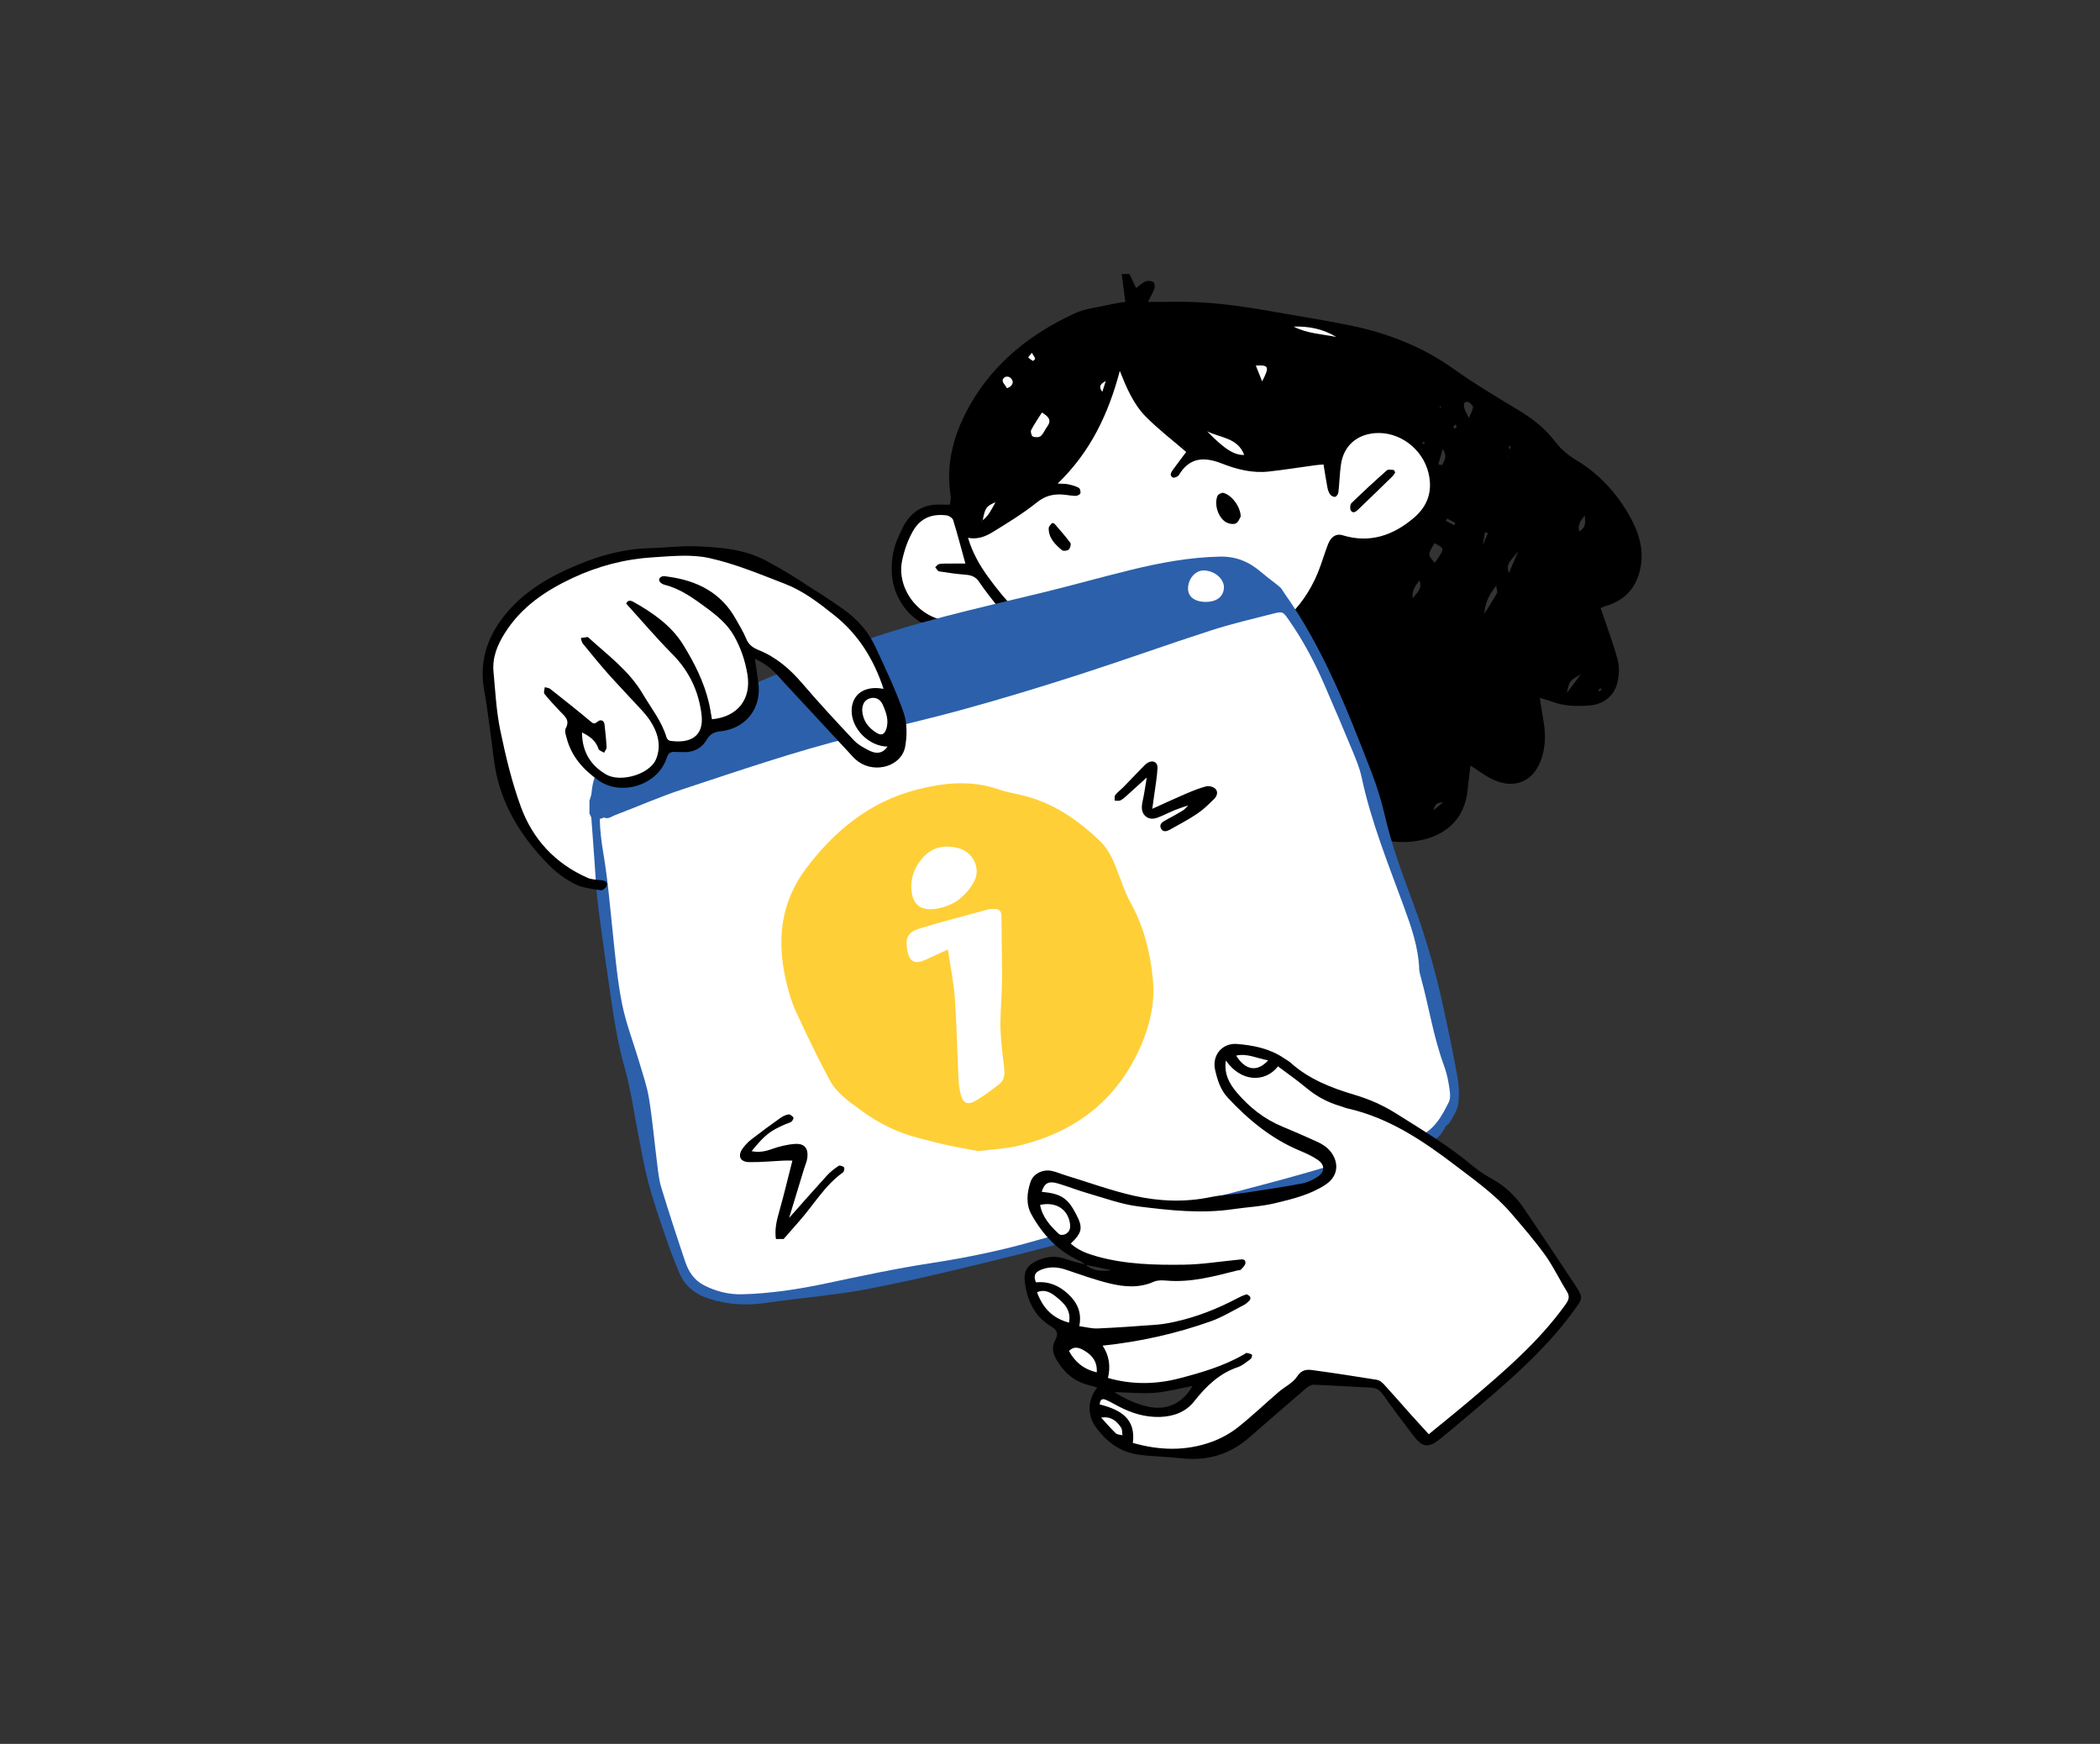 <?xml version="1.0" encoding="UTF-8"?>
<!-- Generator: Adobe Illustrator 26.3.1, SVG Export Plug-In . SVG Version: 6.00 Build 0)  -->
<svg xmlns="http://www.w3.org/2000/svg" xmlns:xlink="http://www.w3.org/1999/xlink" version="1.1" id="_x2014_ÎÓÈ_x5F_1" x="0px" y="0px" viewBox="0 0 584.97 485.73" style="enable-background:new 0 0 584.97 485.73;" xml:space="preserve">
<rect x="0" y="0" width="584.97" height="485.73" fill="#333333" stroke="none"/>
<style type="text/css">
	.st0{fill:#FFFFFF;}
	.st1{fill:#2C60AB;}
	.st2{fill:#FFCF37;}
</style>
<g>
	<path class="st0" d="M265.51,141.61c-0.44-0.25-21.9,0.63-14.46,21.54c7.44,20.91,30.27,7.79,30.27,7.79s-1.32,18.37,34.1,14.43   c35.42-3.93,45.44-10.99,49.94-18.75c4.5-7.77,9.19-16.33,9.19-16.33s26.78,4.04,24.73-15.34s-21.81-15.55-21.81-15.55l-2.93-25.55   c0,0,6.48-2.62-23.18-4.37c-29.66-1.75-53.19-0.57-63.03,5.83c-9.84,6.4-18,16.32-19.9,25.5   C266.53,130,265.51,141.61,265.51,141.61z"></path>
	<path d="M314.63,76.33c0.6,1.29,1.2,2.58,1.83,3.92c0.86-0.64,1.64-1.44,2.59-1.85c0.64-0.27,1.66-0.2,2.24,0.15   c0.35,0.21,0.43,1.32,0.24,1.9c-0.36,1.1-1.01,2.12-1.77,3.62c2.68,0,5.02,0.03,7.36-0.01c9.13-0.15,18.11,1.07,27.06,2.66   c7.39,1.32,14.81,2.45,22.16,3.97c10.26,2.12,19.84,5.87,28.48,12c5.63,4,11.56,7.61,17.51,11.15c4.15,2.47,7.89,5.23,10.84,9.14   c1.54,2.04,3.65,3.83,5.86,5.15c6.11,3.67,10.82,8.68,14.38,14.67c2.75,4.62,4.65,9.67,3.57,15.27c-1.06,5.52-4.27,9.14-9.72,10.74   c-0.56,0.16-1.08,0.43-1.4,0.56c1.64,4.87,3.42,9.53,4.73,14.31c0.54,1.96,0.44,4.27-0.02,6.28c-0.88,3.93-3.9,6.26-7.94,6.55   c-3.47,0.25-6.93,0.18-10.26-1.06c-0.99-0.37-2.02-0.63-3.46-1.07c0.39,2.4,0.69,4.46,1.05,6.52c0.58,3.33,0.57,6.62-0.4,9.88   c-2.06,6.95-7.79,9.42-14.28,6.06c-1.89-0.98-3.61-2.29-5.67-3.61c-0.26,2.22-0.56,4.36-0.75,6.5c-0.88,9.5-7.54,13.81-15.36,14.65   c-10.66,1.15-20.43-4.25-25.49-13.69c-4.95-9.24-10.04-18.4-14.91-27.68c-1.8-3.44-3.13-7.13-4.73-10.86   c-0.87,0.27-1.67,0.46-2.43,0.75c-6.94,2.71-14.25,3.8-21.54,5.07c-4.72,0.82-9.4,1.48-14.21,1.51   c-5.77,0.04-10.85-1.83-15.26-5.26c-4.42-3.44-8.5-7.3-12.72-10.99c-0.88-0.77-1.7-1.62-2.54-2.42   c-7.26,6.81-20.42,6.64-26.67-0.31c-4.2-4.67-5.33-10.32-4.23-16.33c0.44-2.41,1.49-4.77,2.58-7c2.18-4.46,5.72-6.91,10.89-6.61   c0.71,0.04,1.43,0.01,2.38,0.01c0.08-0.81,0.32-1.63,0.2-2.38c-1.49-9.27,0.99-17.75,5.53-25.65   c6.71-11.67,16.88-19.64,28.95-25.22c3.07-1.42,6.66-1.74,10.02-2.51c1.38-0.32,2.78-0.5,4.16-0.73c-0.36-2.74-0.69-5.25-1.02-7.75   C313.19,76.33,313.91,76.33,314.63,76.33z M412.97,152.07c0.5-1.2,1-2.39,1.5-3.59c-0.28-0.07-0.55-0.15-0.83-0.22   c-0.21,1.29-0.42,2.57-0.63,3.86c-0.06,0.06-0.11,0.13-0.16,0.19C412.89,152.23,412.93,152.15,412.97,152.07z M399.33,225.71   c0.88-0.75,1.75-1.5,2.63-2.24c-1.77-0.03-2.47,0.88-2.58,2.29c-0.06,0.08-0.11,0.16-0.17,0.24   C399.25,225.9,399.29,225.8,399.33,225.71z M374.97,207.91c-1.25,1.24-1.55,2.81-1.24,4.58c0.4-1.54,0.79-3.08,1.19-4.63   c0.07-0.3,0.15-0.61,0.22-0.91C375.08,207.27,375.03,207.59,374.97,207.91z M273.69,144.93c1.67-1.19,2.43-2.94,3.62-5.05   c-2.64,1.14-2.89,1.56-3.58,5.1c-0.09,0.03-0.19,0.04-0.26,0.1c-0.04,0.03-0.04,0.12-0.06,0.19   C273.5,145.15,273.59,145.04,273.69,144.93z M269.65,149.8c1.22,4.1,3.15,7.49,5.46,10.71c5.25,7.33,11.47,13.72,18.82,18.96   c2.42,1.72,4.46,4.39,8.03,3.81c0.3-0.05,0.66,0.24,0.97,0.41c3.73,2.1,7.77,2.08,11.86,1.72c1.78-0.16,3.57-0.41,5.35-0.39   c9.1,0.07,17.8-1.91,26.15-5.29c10.36-4.19,17.75-11.45,21.53-22.1c0.72-2.02,1.35-4.06,2.12-6.06c0.82-2.11,2.3-3.02,4-2.5   c7.62,2.35,14.16,0.06,19.91-4.84c3.8-3.24,5.3-7.36,4.07-12.48c-1.61-6.71-8.1-11.69-15-11.1c-5.1,0.43-8.67,3.66-9.38,8.7   c-0.37,2.58-0.42,5.2-0.72,7.79c-0.05,0.47-0.52,1.16-0.91,1.24c-0.41,0.09-1.12-0.29-1.4-0.68c-0.4-0.56-0.63-1.29-0.76-1.98   c-0.39-2.07-0.71-4.16-1.07-6.35c-0.78,0.07-1.48,0.1-2.18,0.19c-4.37,0.59-8.72,1.3-13.1,1.78c-4.51,0.5-8.86-0.6-12.97-2.21   c-4.98-1.96-9.04-1.81-12.05,3.19c-0.26,0.43-1.31,0.87-1.66,0.69c-1.03-0.54-0.52-1.43-0.03-2.11c1.29-1.79,2.63-3.53,3.74-5.01   c-3.79-3.28-7.79-6.32-11.27-9.85c-3.46-3.5-5.38-8.09-7.23-12.73c-3.13,11.85-8.11,22.51-17.31,31.38   c1.32,0.08,2.13,0.02,2.89,0.19c1.03,0.22,2.09,0.5,3.01,0.99c0.34,0.18,0.56,1.1,0.42,1.54c-0.12,0.36-0.88,0.72-1.35,0.71   c-1.31-0.03-2.61-0.33-3.92-0.39c-2.56-0.12-4.7,0.48-6.87,2.23c-3.79,3.05-8,5.61-12.16,8.17   C274.67,149.35,272.43,150.34,269.65,149.8z M278.24,169.38c-2.02-2.65-3.86-4.83-5.41-7.2c-0.96-1.47-2.14-1.97-3.79-2.1   c-2.49-0.2-4.97-0.53-7.44-0.93c-0.41-0.07-0.73-0.75-1.09-1.15c0.34-0.3,0.65-0.77,1.04-0.87c0.68-0.17,1.42-0.15,2.13-0.16   c1.77-0.02,3.54-0.01,5.24-0.01c-1.15-4.15-2.19-8.13-3.4-12.07c-0.18-0.59-1.13-1.24-1.8-1.33c-4.02-0.54-7.3,0.68-9.4,4.35   c-1.48,2.6-2.43,5.34-3.04,8.3c-1.66,8.09,5.27,16.74,13.82,16.72C269.69,172.93,273.73,171.39,278.24,169.38z M336.26,120.13   c4.82,5,7.61,6.69,10.33,6.59C344.79,121.91,339.94,121.97,336.26,120.13z M290.23,114.91c-1.09,1.73-2.16,3.25-3,4.89   c-0.22,0.44,0.1,1.63,0.48,1.79c0.62,0.27,1.72,0.26,2.19-0.13c0.77-0.65,1.14-1.75,1.77-2.59   C292.92,117.21,292.31,116.09,290.23,114.91z M360.36,90.97c3.72,1.93,7.88,2.07,11.87,2.88   C368.58,91.63,364.58,90.82,360.36,90.97z M399.65,156.77c2.84-4,2.84-4-0.07-5.46C397.67,154.5,397.67,154.5,399.65,156.77z    M364.58,191.41c-2.16,4.25-2.16,4.31-0.42,6.67C364.64,195.91,366.33,194.03,364.58,191.41z M413.49,170.94   c1.19-1.91,2.41-3.8,3.52-5.76c0.19-0.33-0.09-0.93-0.23-2.03C414.72,165.73,413.65,168.02,413.49,170.94z M351.58,106.22   c2.12-4.09,1.87-4.6-1.76-4.39C350.43,103.37,351,104.79,351.58,106.22z M409.16,116.43c0.44-1.05,1.01-1.99,1.16-3   c0.06-0.42-0.7-1.07-1.22-1.42c-0.26-0.18-1.1-0.04-1.18,0.17c-0.18,0.44-0.18,1.06-0.02,1.52   C408.19,114.56,408.65,115.36,409.16,116.43z M422.94,153.55c-3.21,3.73-3.21,3.73-2.66,6.09   C421.31,157.27,422.13,155.41,422.94,153.55z M395.37,161.68c-1.11,1.47-2.18,2.96-1.86,4.94   C394.61,165.16,396.36,163.99,395.37,161.68z M280.51,108.14c0.44-0.22,0.68-0.29,0.85-0.43c1.07-0.89,0.93-1.83-0.06-2.61   c-0.31-0.24-1.08-0.27-1.4-0.05c-1.11,0.76-0.47,1.57,0.12,2.33C280.21,107.64,280.38,107.93,280.51,108.14z M440.34,187.83   c-3.18,1.84-3.18,1.84-3.87,5.16C437.85,191.15,438.87,189.79,440.34,187.83z M441.42,143.59c-0.8,1.19-2.07,2.25-1.52,4.42   C441.96,146.85,441.59,145.19,441.42,143.59z M400.66,129.32c0.34,0.08,0.68,0.17,1.02,0.25c0.54-1.15,1.66-2.19,0.2-4.52   C401.34,126.97,401,128.14,400.66,129.32z M287.41,98.26c-0.49,0.63-0.75,0.97-1.01,1.31c0.44,0.33,0.86,0.7,1.34,0.96   c0.07,0.04,0.65-0.5,0.6-0.65C288.18,99.39,287.84,98.96,287.41,98.26z M308.01,106.15c-1.17,0.62-2.21,1.28-0.96,3.01   C307.44,107.93,307.72,107.04,308.01,106.15z M403.11,144.43c-0.12,0.21-0.25,0.42-0.37,0.63c0.78,0.41,1.57,0.81,2.35,1.22   c0.1-0.21,0.21-0.42,0.31-0.63C404.64,145.23,403.87,144.83,403.11,144.43z M405.76,118.99c-0.1-0.36-0.17-0.57-0.23-0.78   c-0.24,0.21-0.52,0.39-0.68,0.64c-0.06,0.09,0.19,0.37,0.29,0.56C405.37,119.26,405.58,119.11,405.76,118.99z M446.21,192.06   c-0.19-0.14-0.35-0.33-0.43-0.3c-0.19,0.07-0.37,0.22-0.47,0.39c-0.06,0.09,0.06,0.29,0.1,0.43   C445.66,192.42,445.91,192.26,446.21,192.06z M396.51,122.97c-0.11,0.16-0.23,0.29-0.29,0.45c-0.02,0.04,0.16,0.23,0.22,0.22   c0.17-0.03,0.32-0.14,0.48-0.22C396.78,123.26,396.65,123.12,396.51,122.97z M420.78,124.65c-0.07-0.2-0.14-0.39-0.21-0.59   c-0.1,0.18-0.25,0.36-0.27,0.54c-0.01,0.19,0.12,0.39,0.19,0.58C420.59,125.01,420.69,124.83,420.78,124.65z M419.78,127.33   l0.13-0.3l-0.17-0.03L419.78,127.33z M401.39,113.35c-0.06-0.08-0.13-0.17-0.19-0.25c-0.07,0.07-0.22,0.19-0.21,0.21   c0.08,0.12,0.19,0.22,0.3,0.33C401.32,113.55,401.35,113.45,401.39,113.35z"></path>
	<path d="M388.63,131.63c-0.23,0.32-0.45,0.74-0.77,1.06c-3.14,3.07-6.29,6.13-9.46,9.16c-0.58,0.55-1.41,1.33-2.09,0.39   c-0.33-0.46-0.24-1.73,0.16-2.12c3.21-3.13,6.52-6.17,9.88-9.14c0.37-0.33,1.28-0.1,1.93-0.06   C388.39,130.93,388.47,131.31,388.63,131.63z"></path>
	<path d="M345.6,143.88c-0.24,0.37-0.62,1.58-1.38,1.92c-0.76,0.33-2.09,0.06-2.85-0.44c-2.13-1.37-3.2-5.01-2.22-7.25   c0.19-0.44,1.13-0.93,1.6-0.83C342.99,137.78,345.6,141.1,345.6,143.88z"></path>
	<path d="M293.06,145.67c0.42,0.1,0.58,0.09,0.64,0.16c1.51,1.77,3.08,3.5,4.46,5.38c0.26,0.36-0.05,1.5-0.46,1.87   c-0.39,0.35-1.53,0.46-1.89,0.16c-1.91-1.61-3.73-3.38-3.69-6.13C292.13,146.58,292.78,146.08,293.06,145.67z"></path>
	<path class="st0" d="M147.11,171.67c0,0-10.97,0.16-10.39,18.94c0.58,18.78,4.52,33.55,10.39,41.97   c5.87,8.42,11.71,11.51,15.66,12.82c3.95,1.31,10.83,0.73,10.83,0.73l5.42-56.83L147.11,171.67z"></path>
	<path class="st0" d="M165.69,223.46c0,0,2.2,39,6.44,58.82c4.24,19.82,15.07,67.03,17.71,70.82c2.63,3.79,7.03,7.72,12.44,8.6   c5.42,0.87,53.54-5.41,90.3-15.59c36.76-10.18,51.95-11.61,60.66-14.84c8.71-3.23,42.67-11.97,45.59-14.89   c2.93-2.91,7.46-5.1,6.15-12.53c-1.32-7.43-7.9-40.95-11.56-49.69c-3.66-8.74-12.44-37.56-16.54-47.2   c-4.1-9.63-8.97-22.31-12.76-28.29c-3.78-5.97-7.88-11.02-7.88-11.02s-91.76,17.29-125.13,28.65   C197.75,207.67,165.69,223.46,165.69,223.46z"></path>
	<path class="st1" d="M406.02,300.18c-1.13-6.42-2.49-12.81-3.86-19.2c-2.13-9.89-4.87-19.6-8.39-29.08   c-3.01-8.15-6.07-16.26-8.02-24.76c-0.95-4.16-2.25-8.27-3.79-12.26c-6.66-17.22-13.39-34.41-24.18-49.64   c-0.41-0.58-0.73-1.27-1.25-1.72c-1.7-1.43-3.55-2.72-5.25-4.18c-3.28-2.84-6.92-4.39-11.4-4.31c-8.54,0.17-16.83,1.73-25.06,3.75   c-8.11,1.98-16.14,4.26-24.25,6.23c-18.31,4.45-36.72,8.41-54.44,15.05c-21.39,8.03-42.37,16.89-62.39,27.9   c-0.84,0.46-1.64,0.99-2.45,1.5c-4.16,2.63-6.1,6.53-6.5,11.32c-0.06,0.76-0.39,1.51-0.6,2.26v3.57c0.18,0.43,0.5,0.84,0.53,1.28   c0.31,3.79,0.55,7.59,0.83,11.38c0.34,4.5,0.54,9.02,1.11,13.49c1.19,9.3,2.53,18.59,3.91,27.86c0.86,5.76,1.92,11.45,3.51,17.08   c1.67,5.92,2.47,12.08,3.68,18.12c0.9,4.53,1.66,9.1,2.83,13.57c1.28,4.81,2.91,9.55,4.53,14.28c1.31,3.82,2.67,7.65,4.32,11.32   c1.53,3.43,4.4,5.53,7.99,6.7c5.45,1.79,10.95,2.01,16.6,1.12c4.59-0.72,9.23-1.13,13.83-1.74c4.38-0.57,8.77-1.07,13.1-1.9   c7.02-1.35,14.03-2.84,20.99-4.49c10.55-2.49,21.1-5.03,31.58-7.82c8.19-2.17,16.32-4.48,24.8-5.27c2.73-0.26,5.5-0.41,8.17-0.94   c11.72-2.35,23.18-5.63,34.45-9.6c6.64-2.35,13.32-4.56,19.99-6.8c4.4-1.47,8.8-2.96,13.24-4.31c3.51-1.07,6.73-2.4,8.39-6.02   c0.23-0.5,1-0.74,1.25-1.24c0.89-1.65,2.1-3.29,2.36-5.06C406.52,305.21,406.44,302.61,406.02,300.18z M403.58,306.96   c-1.98,3.98-4.09,7.92-8.73,9.75c-5.67,2.23-11.58,3.7-17.31,5.67c-17.52,6.03-35.66,9.83-53.4,15.02   c-4.43,1.3-9.16,1.53-13.68,2.56c-7.2,1.66-14.4,3.4-21.48,5.46c-9.77,2.83-19.65,4.87-29.7,6.41c-9.9,1.51-19.7,3.64-29.5,5.71   c-7.61,1.6-15.27,2.75-23.04,2.96c-3.71,0.1-7.34-0.8-10.69-2.54c-2.72-1.41-4.27-3.81-5.19-6.58c-2.32-6.87-4.57-13.77-6.68-20.71   c-0.65-2.14-0.86-4.42-1.14-6.66c-0.77-6.01-1.28-12.05-2.25-18.02c-0.57-3.5-1.76-6.89-2.77-10.3   c-1.57-5.35-3.64-10.59-4.73-16.03c-1.29-6.39-1.86-12.92-2.55-19.41c-0.8-7.56-1.41-15.13-2.68-22.63   c-0.54-3.16-0.92-6.33-0.99-9.52c0.4-0.09,0.79-0.24,1.19-0.41c1.21,0.58,2.08-0.28,2.95-0.6c6.37-2.41,12.61-5.19,19.07-7.3   c15.64-5.14,31.22-10.53,47.23-14.5c10.43-2.57,20.91-4.96,31.26-7.82c10.81-2.97,21.54-6.25,32.22-9.69   c12.16-3.92,24.18-8.26,36.33-12.18c5.67-1.83,11.48-3.19,17.25-4.66c2.8-0.71,2.8-0.59,4.5,1.84c3.92,5.6,7.08,11.59,9.8,17.83   c2.72,6.22,5.36,12.48,7.96,18.74c0.96,2.31,1.92,4.66,2.44,7.08c2.64,12.4,7.39,24.11,11.73,35.95   c2.09,5.71,4.11,11.42,4.33,17.59c0.04,0.82,0.29,1.64,0.51,2.44c2.2,8.02,3.43,16.28,6.3,24.13c0.65,1.77,1.15,3.64,1.43,5.51   C403.81,303.68,404.24,305.65,403.58,306.96z"></path>
	<path class="st0" d="M207.41,181.15c0,0,7.54,0.8,17.71,13.99c10.17,13.19,15.66,18.22,20.49,16.18   c4.83-2.04,5.24-17.05-5.43-33.37c-10.67-16.32-28.23-21.33-36.43-22.91c-8.2-1.57-24.17-3.15-36.68,1.05   c-12.5,4.2-24.94,13.99-27.72,19.53c-2.78,5.54-3.37,10.32-3.37,10.32l22.98,19.7c0,0,8.34,16.76,18.88,11.8   c10.54-4.95,7.17-10.06,7.17-10.06s3.69,3.21,7.41,0.44s4.45-5.83,4.45-5.83s10.25,1.02,11.71-6.41   C210.04,188.14,207.41,181.15,207.41,181.15z"></path>
	<path d="M247.33,207.95c-5.17,0.01-10.14-4.9-10.1-9.99c0.03-4.57,3.62-7.11,8.89-6.09c-2.69-8.17-6.95-15.1-13.66-20.46   c-4.3-3.44-8.69-6.82-13.85-8.81c-6.89-2.66-13.8-5.55-20.98-7.15c-5.01-1.12-10.49-0.55-15.73-0.22   c-7.8,0.48-15.29,2.43-22.4,5.76c-7.59,3.55-14.33,8.11-18.89,15.37c-2.09,3.32-3.51,6.81-3.14,10.77   c0.51,5.43,0.78,10.93,1.88,16.25c1.5,7.2,3.21,14.43,5.73,21.31c3.31,9.05,9.58,15.86,18.6,19.81c1.16,0.51,2.55,0.51,3.84,0.68   c0.93,0.12,1.83,0.44,1.53,1.46c-0.17,0.58-1.18,1.4-1.69,1.32c-2.45-0.39-5.06-0.63-7.21-1.71c-2.62-1.32-5.1-3.16-7.17-5.24   c-6.75-6.76-11.95-14.58-14.36-23.9c-1.06-4.12-1.34-8.44-1.96-12.67c-0.58-3.99-1.01-8.01-1.75-11.98   c-1.44-7.77,0.55-14.52,5.37-20.71c5.49-7.04,12.9-11.23,20.93-14.55c6.32-2.61,12.87-4.35,19.78-4.51c4.29-0.1,8.6-0.7,12.87-0.53   c6.79,0.27,13.63,0.78,19.79,4.14c2.93,1.6,5.82,3.29,8.64,5.07c4.23,2.68,8.47,5.38,12.56,8.27c3.86,2.72,7,6.21,8.99,10.5   c2.8,6.05,5.69,12.09,7.87,18.36c1,2.88,0.99,6.42,0.43,9.47c-0.99,5.41-8.27,7.59-13.05,4.17c-1.15-0.82-2.07-1.96-3.04-3.01   c-5.2-5.59-10.38-11.19-15.56-16.78c-1.3-1.4-2.62-2.78-3.88-4.21c-1.67-1.9-3.61-3.41-6.33-4.64c0.35,2.44,0.65,4.5,0.95,6.56   c1.03,7.01-3.32,12.83-10.43,13.61c-1.87,0.2-2.98,0.73-3.94,2.37c-1.42,2.43-3.75,3.59-6.65,3.45c-0.72-0.03-1.44-0.01-2.15-0.06   c-1.23-0.09-1.91,0.32-2.32,1.62c-2.41,7.56-12.55,10.86-19.02,6.31c-4.23-2.97-7.5-6.62-8.86-11.71c-0.24-0.9-0.65-2.1-0.28-2.77   c1.31-2.37-0.38-3.46-1.65-4.83c-1.46-1.57-2.95-3.12-4.28-4.79c-0.29-0.36,0.05-1.22,0.09-1.85c0.51,0.15,1.12,0.16,1.51,0.46   c3.83,3.03,7.67,6.05,11.41,9.2c0.91,0.77,1.2,0.36,1.92-0.16c0.76-0.55,1.67-0.28,1.81,0.86c0.25,2.12,0.47,4.25,0.58,6.39   c0.02,0.49-0.46,1-0.71,1.5c-0.54-0.35-1.4-0.6-1.55-1.07c-0.71-2.26-2.38-3.47-4.58-4.58c0.01,5.32,2.33,9.15,6.72,11.71   c3.98,2.31,12.08-0.02,13.87-4.2c1.61-3.76,0.52-7.56-1.66-10.84c-1.44-2.16-3.39-3.99-5.15-5.93c-2.24-2.46-4.56-4.85-6.76-7.35   c-2.35-2.68-4.61-5.43-6.85-8.2c-0.31-0.38-0.34-1-0.49-1.51c0.63-0.09,1.25-0.19,1.88-0.25c0.09-0.01,0.2,0.12,0.29,0.2   c5.36,4.88,11.26,9.17,15.06,15.63c2.35,3.99,5.31,7.63,6.64,12.17c0.11,0.37,0.57,0.84,0.93,0.89c5.7,0.85,9.54-1.23,8.81-7.26   c-0.8-6.63-3.48-12.2-8.23-16.98c-4.43-4.46-8.5-9.27-12.77-13.97c0.38-0.79,0.99-1.06,1.95-0.52c5.47,3.07,10.62,6.62,13.95,12.01   c3.12,5.06,5.82,10.4,7.18,16.27c0.34,1.48,0.55,2.99,0.82,4.46c7.25-0.68,11.03-5.7,9.87-12.55c-0.64-3.81-1.84-7.35-3.73-10.69   c-1.87-3.3-4.76-5.66-7.73-7.84c-3.54-2.6-7.12-5.23-11.51-6.35c-0.44-0.11-0.91-0.34-1.23-0.65c-0.69-0.69-0.38-1.38,0.36-1.68   c0.49-0.2,1.16-0.04,1.74,0.04c8.11,1.1,14.8,4.45,18.91,11.87c0.98,1.77,2.08,3.5,2.83,5.36c0.69,1.72,1.87,2.56,3.52,3.23   c4.87,1.96,8.7,5.27,12.1,9.24c4.65,5.43,9.5,10.68,14.41,15.88c1.19,1.26,2.86,2.16,4.44,2.94c1.89,0.93,3.7,0.69,4.98-1.25   c0.06-0.08,0.13-0.16,0.19-0.25C247.43,207.75,247.38,207.85,247.33,207.95z M240.17,197.83c0.15,2.83,1.67,4.85,4.01,6.3   c1.31,0.82,2.19,0.46,2.69-1.06c0.81-2.42-0.03-4.69-1-6.84c-0.63-1.39-1.9-2.19-3.52-1.73   C240.75,194.97,240.21,196.25,240.17,197.83z"></path>
	<path class="st0" d="M340.93,163.74c-0.12,2.43-2.03,3.91-5.04,3.91c-3.17-0.01-5.06-1.5-4.95-3.89c0.12-2.69,2.07-4.87,4.33-4.87   C338.31,158.9,341.05,161.24,340.93,163.74z"></path>
	<g>
		<path class="st2" d="M321.16,273.01c-0.69-7.55-2.54-14.99-6.33-21.78c-1.21-2.16-2.01-4.55-2.91-6.87    c-1.37-3.56-2.55-7.22-5.39-9.97c-6.36-6.17-13.49-11.01-22.3-13c-1.98-0.45-3.99-0.8-5.9-1.47c-7.78-2.74-15.56-1.92-23.26,0.1    c-12.94,3.41-22.66,11.43-30.55,21.9c-7.1,9.45-8.18,20.04-5.58,31.2c0.67,2.89,1.48,5.81,2.71,8.49    c2.98,6.48,6.06,12.92,9.44,19.19c2,3.73,5.52,6.11,8.94,8.6c4.71,3.44,9.77,5.96,15.38,7.45c2.76,0.73,5.52,1.47,8.32,2.08    c3.13,0.68,6.3,1.21,8.72,1.68c3.19-0.34,5.56-0.56,7.93-0.87c1.18-0.14,2.35-0.39,3.5-0.67c15.9-3.81,27.49-12.89,34.01-27.96    C320.37,285.37,321.74,279.16,321.16,273.01z M304.26,238.14c0.12,0.16,0.22,0.23,0.31,0.29c-0.07-0.01-0.16,0-0.19-0.04    c-0.04-0.04-0.06-0.1-0.08-0.14C304.19,238.14,304.26,238.14,304.26,238.14z"></path>
	</g>
	<path class="st0" d="M342.05,292.77c-4.89,4.05-3.22,10.64,5.27,16.61c8.49,5.97,20.05,9.76,21.81,13.41   c1.76,3.64,1.9,8.01-8.05,9.47c-9.95,1.46-29.56,5.79-40.69,3.12c-11.12-2.68-25.76-10.11-29.12-8.07   c-3.37,2.04-5.51,3.72-3.05,8.93c2.46,5.21,8.43,12.93,13.42,14.39c4.99,1.46,17.72,3.35,17.72,3.35s-8.63,2.62-13.03,1.17   c-4.39-1.46-13.63-5.68-16.62-3.35c-2.99,2.33-3.67,4.21-1.5,8.73c2.17,4.53,2.34,6.13,5.69,7.88c3.35,1.75,5.69,2.19,5.69,2.19   s-4.68,0.39-4.68,4.78c0,4.39,5.1,8.19,10.6,9.79c5.5,1.6,13.11,2.19,18.53,0.88c5.42-1.32,13.32-3.21,12.73-2.77   c-0.59,0.44-2.72,8.89-11.27,9.76s-14.1-5.21-17.42-5.25c-3.32-0.03-5.95,8.52,1.6,12.97c7.55,4.45,21.21,5.84,29.72,2.78   c8.5-3.06,23.49-19.39,23.49-19.39s17.63-0.15,19.97,1.31c2.34,1.46,11.27,16.47,14.34,15.45c3.07-1.02,21.81-17.9,29.27-24.04   c7.46-6.14,13.61-15.03,12.29-16.33c-1.32-1.3-12-21.56-27.08-32.34c-15.07-10.78-17.56-14.28-23.12-16.32   c-5.56-2.04-14.93-6.12-19.32-8.31c-4.39-2.19-11.28-8.36-16.03-9.72C348.49,292.48,344.69,290.59,342.05,292.77z"></path>
	<path d="M302.41,352.28c-0.58-0.38-1.13-0.83-1.75-1.12c-6.01-2.74-10.28-7.33-13.38-12.97c-1.55-2.83-1.21-6.04-0.21-9.01   c0.77-2.3,3.43-3.55,5.86-3.05c1.39,0.29,2.72,0.89,4.09,1.3c6.27,1.91,12.46,4.18,18.84,5.62c7,1.58,14.17,1.86,21.33,0.39   c3.26-0.67,6.62-0.77,9.92-1.26c5.19-0.77,10.37-1.57,15.52-2.53c1.49-0.28,2.97-0.97,4.26-1.78c2.22-1.4,2.28-3.39,0.14-4.84   c-1.56-1.06-3.33-1.85-5.08-2.58c-7.86-3.3-14.23-8.59-19.96-14.73c-2.02-2.16-2.88-4.94-3.51-7.73c-0.92-4.05,1.96-7.56,6.14-7.21   c4.52,0.38,9,1.26,12.9,3.87c0.7,0.46,1.45,0.87,2.07,1.42c5.12,4.58,11.34,6.97,17.79,8.89c4.04,1.2,7.83,2.87,11.4,5.11   c7.38,4.64,14.86,9.13,21.56,14.76c1.63,1.37,3.48,2.53,5.35,3.57c3.75,2.08,6.68,4.97,9.03,8.49c4.7,7.03,9.45,14.03,14.08,21.11   c2.36,3.6,2.12,3.59-0.48,7.16c-8.22,11.32-18.84,20.21-29.4,29.17c-2.55,2.16-5.11,4.31-7.71,6.41c-3.27,2.64-4.94,2.48-7.47-0.83   c-2.9-3.78-5.76-7.6-8.51-11.49c-0.92-1.3-1.92-1.89-3.52-1.95c-5.25-0.21-10.49-0.59-15.73-0.79c-0.69-0.03-1.53,0.46-2.1,0.94   c-5.35,4.58-10.65,9.21-15.96,13.83c-5.45,4.73-11.75,6.54-18.92,5.72c-3.9-0.45-7.86-0.47-11.75-0.99   c-5.15-0.68-9.05-3.59-12.02-7.71c-2.45-3.39-2.27-7.71,0.43-10.99c-0.97-0.29-1.84-0.56-2.72-0.79c-3.95-1.04-6.67-3.59-8.67-7.01   c-1.01-1.73-1.37-3.55-0.32-5.42c0.94-1.66,0.58-2.8-1.12-3.8c-4.7-2.79-6.7-7.24-7.36-12.43c-0.35-2.79,0.63-4.57,3.15-5.76   c2.7-1.28,5.43-1.65,8.33-0.58c1.78,0.65,3.65,1.05,5.48,1.56c2.06,1.83,4.55,1.9,7.14,1.53   C307.18,353.29,304.8,352.78,302.41,352.28z M341.48,295.37c-0.58,3.67,0.96,6.47,3,8.88c3.49,4.13,7.68,7.46,12.77,9.56   c3.2,1.31,6.37,2.72,9.52,4.14c2.11,0.95,3.93,2.26,4.9,4.48c1.29,2.96,0.29,5.74-2.44,7.54c-4.29,2.83-9.2,3.99-14.05,5.16   c-3.8,0.92-7.77,1.09-11.66,1.66c-8.85,1.31-17.67,0.34-26.41-0.76c-4.8-0.6-9.47-2.35-14.16-3.69c-2.75-0.79-5.42-1.86-8.16-2.68   c-2.71-0.81-3.83-0.18-4.62,2.3c5.4,0.52,7.24,1.72,9.58,6.21c1.97,3.78,1.75,5.1-1.48,8.21c2.1,1.92,4.68,2.84,7.32,3.58   c7.91,2.21,16.04,2.41,24.15,2.3c5.11-0.07,10.21-0.91,15.31-1.4c0.82-0.08,1.91-0.33,1.88,0.89c-0.01,0.64-0.74,1.3-1.24,1.86   c-0.19,0.22-0.68,0.17-1.03,0.26c-6.48,1.64-12.94,3.42-19.76,2.82c-1.16-0.1-2.49-0.14-3.51,0.32c-4.07,1.81-8.22,1.45-12.29,0.47   c-4.16-1.01-8.21-2.49-12.27-3.85c-2.37-0.79-4.65-0.88-6.98,0.1c-1.67,0.7-1.99,1.79-1.27,3.45c3.55-0.35,6.42,0.91,8.9,3.19   c2.58,2.37,3.94,5.21,3.16,9.01c1.84,0.25,3.49,0.71,5.12,0.64c5.48-0.24,10.95-0.63,16.41-1.05c1.78-0.14,3.55-0.46,5.29-0.85   c5.98-1.34,11.63-3.57,17.05-6.42c0.84-0.44,1.71-0.88,2.62-1.15c0.29-0.09,0.83,0.32,1.09,0.63c0.15,0.18,0.1,0.75-0.08,0.95   c-0.48,0.52-1.02,1.03-1.63,1.35c-3.07,1.58-6.06,3.42-9.29,4.57c-9.69,3.43-19.68,5.67-30.08,6.76c1.86,2.77,2.25,5.84,1.49,8.99   c6.09,1.79,12.86,1.93,19.68,0.17c6.34-1.64,12.63-3.47,18.34-6.8c0.21-0.12,0.44-0.36,0.62-0.33c0.52,0.09,1.07,0.21,1.48,0.5   c0.11,0.08-0.07,0.96-0.35,1.16c-1.15,0.85-2.29,1.86-3.6,2.3c-5.19,1.76-8.83,5.32-12.13,9.5c-2.31,2.93-5.57,4.21-9.43,4.36   c-4.24,0.16-8-1.05-11.66-2.94c-1.17-0.6-2.3-1.29-3.5-1.81c-1.23-0.54-1.67,0.14-1.74,1.27c5.89,1.5,10.08,4,9.23,10.72   c7.4,2.12,14.8,2.34,22.09-0.34c2.53-0.93,5.01-2.3,7.12-3.96c3.93-3.1,7.56-6.58,11.36-9.85c1.72-1.48,4-2.54,5.18-4.34   c1.19-1.82,2.54-2.02,4.17-1.8c6.02,0.82,12.02,1.74,18.02,2.71c0.73,0.12,1.5,0.71,2.02,1.29c2.5,2.72,4.91,5.52,7.38,8.28   c1.64,1.83,3.3,3.64,5.09,5.6c4.04-3.32,7.85-6.37,11.58-9.53c9.57-8.11,19.08-16.27,26.47-26.55c0.98-1.37,1.31-2.28,0.38-3.76   c-2.08-3.33-3.76-6.94-6.05-10.12c-2.92-4.04-6.21-7.83-9.46-11.62c-4.38-5.1-9.86-8.98-15.17-13.04   c-9.24-7.05-18.8-13.54-30.43-16.14c-0.7-0.16-1.35-0.47-2.04-0.67c-3.49-1.02-6.59-2.7-9.39-5.04c-2.53-2.12-5.26-4.01-7.89-5.99   C352.28,301.73,345.53,301.31,341.48,295.37z M332.19,386.04c-3.57,0.67-7.02,1.62-10.52,1.9c-3.6,0.28-7.26-0.1-11.27-0.2   c3.05,1.93,6,3.29,9.28,4.03C324.92,392.94,329.35,391,332.19,386.04z M289.72,335.61c0.65,3.44,2.86,5.87,5.29,8.13   c0.3,0.28,1.1,0.27,1.55,0.09c1.45-0.59,1.72-1.81,1.46-3.23C297.33,336.7,294.03,334.66,289.72,335.61z M297.79,368.4   c0.63-3.48-1.33-5.34-3.34-6.99c-1.47-1.22-3.18-2.46-5.58-1.49C290.46,364.29,293.16,367.15,297.79,368.4z M305.51,382.25   c0.19-3.02-1.29-4.71-3.22-5.91c-1.32-0.83-2.97-1.66-4.52-0.04C299.41,379.27,301.7,381.32,305.51,382.25z M353.25,295.34   c-3.2-0.57-5.8-2.01-8.91-1.32C346.88,298.12,350.23,298.72,353.25,295.34z M306.73,394.85c1.34,1.46,2.64,2.98,4.07,4.36   c0.42,0.4,1.23,0.38,1.87,0.56c-0.12-0.74-0.02-1.62-0.41-2.18C311.05,395.8,309.49,394.41,306.73,394.85z"></path>
	<path class="st0" d="M278.43,301.89c-2.13,1.69-4.35,3.35-6.69,4.72c-2.24,1.31-3.53,0.66-4.17-1.91c-0.36-1.48-0.54-3.04-0.6-4.58   c-0.34-7.36-0.47-14.73-0.99-22.08c-0.31-4.34-1.21-8.63-1.93-13.58c-2.46,1.14-4.29,1.99-6.12,2.82   c-3.16,1.45-4.63,0.67-5.23-2.77c-0.56-3.33,0.18-4.9,3.55-5.92c6.26-1.9,12.61-3.54,18.92-5.26c0.46-0.12,0.95-0.16,1.43-0.18   c1.82-0.06,2.36,0.51,2.37,2.26c0.03,5.32,0.13,10.65,0.17,15.97c0.01,1.66-0.07,3.33-0.12,4.99c-0.11,3.44-0.44,6.88-0.33,10.31   c0.13,3.67,0.62,7.33,1.04,10.98C279.91,299.3,279.74,300.86,278.43,301.89z"></path>
	<path class="st0" d="M271.31,245.6c-2.36,4.25-6.08,7.02-11.06,7.58c-4.29,0.48-6.49-1.71-6.41-6.69c0.11-2.66,1.18-5.54,3.58-7.99   c2.66-2.7,5.84-3.14,9.25-2.35C271,237.14,273.38,241.86,271.31,245.6z"></path>
	<g>
		<path d="M216.14,345.11c-0.4-2.65,0.2-5.16,0.93-7.7c1.3-4.55,2.38-9.16,3.66-14.15c-1.08,0-1.74-0.03-2.39,0    c-3.2,0.15-6.41,0.48-9.61,0.43c-2.6-0.04-3.34-1.73-1.84-3.82c0.68-0.96,1.54-1.84,2.47-2.56c2.63-2.04,5.32-4,8.03-5.93    c0.66-0.47,1.47-0.85,2.26-0.98c0.42-0.07,1.04,0.44,1.35,0.85c0.13,0.17-0.2,0.91-0.51,1.14c-0.45,0.35-1.08,0.47-1.62,0.7    c-4.42,1.91-5.84,3.03-9.5,7.55c1.99,0.39,3.71,0.1,5.54-0.56c2.1-0.75,4.34-1.31,6.56-1.46c2.6-0.17,3.71,1.2,3.43,3.8    c-0.11,1.04-0.59,2.03-0.9,3.05c-1.41,4.64-2.83,9.28-4.24,13.93c-0.06,0.06-0.12,0.12-0.18,0.17c0.04-0.07,0.09-0.15,0.13-0.22    c3.54-3.99,7.06-8,10.65-11.94c0.94-1.03,2.09-1.91,3.26-2.69c0.3-0.2,1.18,0.09,1.5,0.43c0.2,0.22,0.01,1.18-0.3,1.4    c-5.05,3.59-8.09,8.95-12.08,13.47c-1.49,1.69-2.97,3.38-4.45,5.08C217.58,345.11,216.86,345.11,216.14,345.11z"></path>
		<path d="M331.02,224.31c-1.23,0.43-2.48,0.81-3.69,1.29c-1.22,0.49-2.39,1.09-3.59,1.61c-1.44,0.62-3,1.34-4.42,0.3    c-1.54-1.14-1.37-2.85-0.99-4.57c0.43-1.94,0.69-3.91,1.11-6.39c-2.15,1.96-3.89,3.55-5.66,5.13c-0.53,0.47-1.08,0.98-1.72,1.27    c-0.44,0.2-1.04,0.04-1.56,0.04c0.04-0.52-0.11-1.2,0.16-1.54c0.66-0.83,1.55-1.48,2.3-2.24c1.75-1.79,3.47-3.61,5.22-5.4    c0.5-0.51,1-1.06,1.6-1.4c1.41-0.78,2.75-0.11,2.66,1.53c-0.14,2.59-0.62,5.16-0.96,7.74c-0.13,1.01-0.28,2.01-0.5,3.6    c3.5-1.58,6.4-2.93,9.34-4.19c1.86-0.79,3.75-1.57,5.69-2.07c0.76-0.2,1.98,0.13,2.53,0.67c0.88,0.87,0.45,2.08-0.36,2.87    c-1.44,1.41-2.89,2.87-4.55,3.99c-2.36,1.6-4.89,2.95-7.39,4.34c-0.91,0.51-2.14,1.18-2.82-0.1c-0.65-1.22,0.41-1.89,1.42-2.42    c1.58-0.84,3.15-1.69,4.67-2.63c0.57-0.35,1-0.94,1.49-1.43c0.47-0.24,0.94-0.48,1.41-0.72c0.07-0.09,0.13-0.17,0.2-0.26    c-0.05,0.1-0.1,0.21-0.15,0.31C331.99,223.85,331.51,224.08,331.02,224.31z"></path>
	</g>
</g>
</svg>

